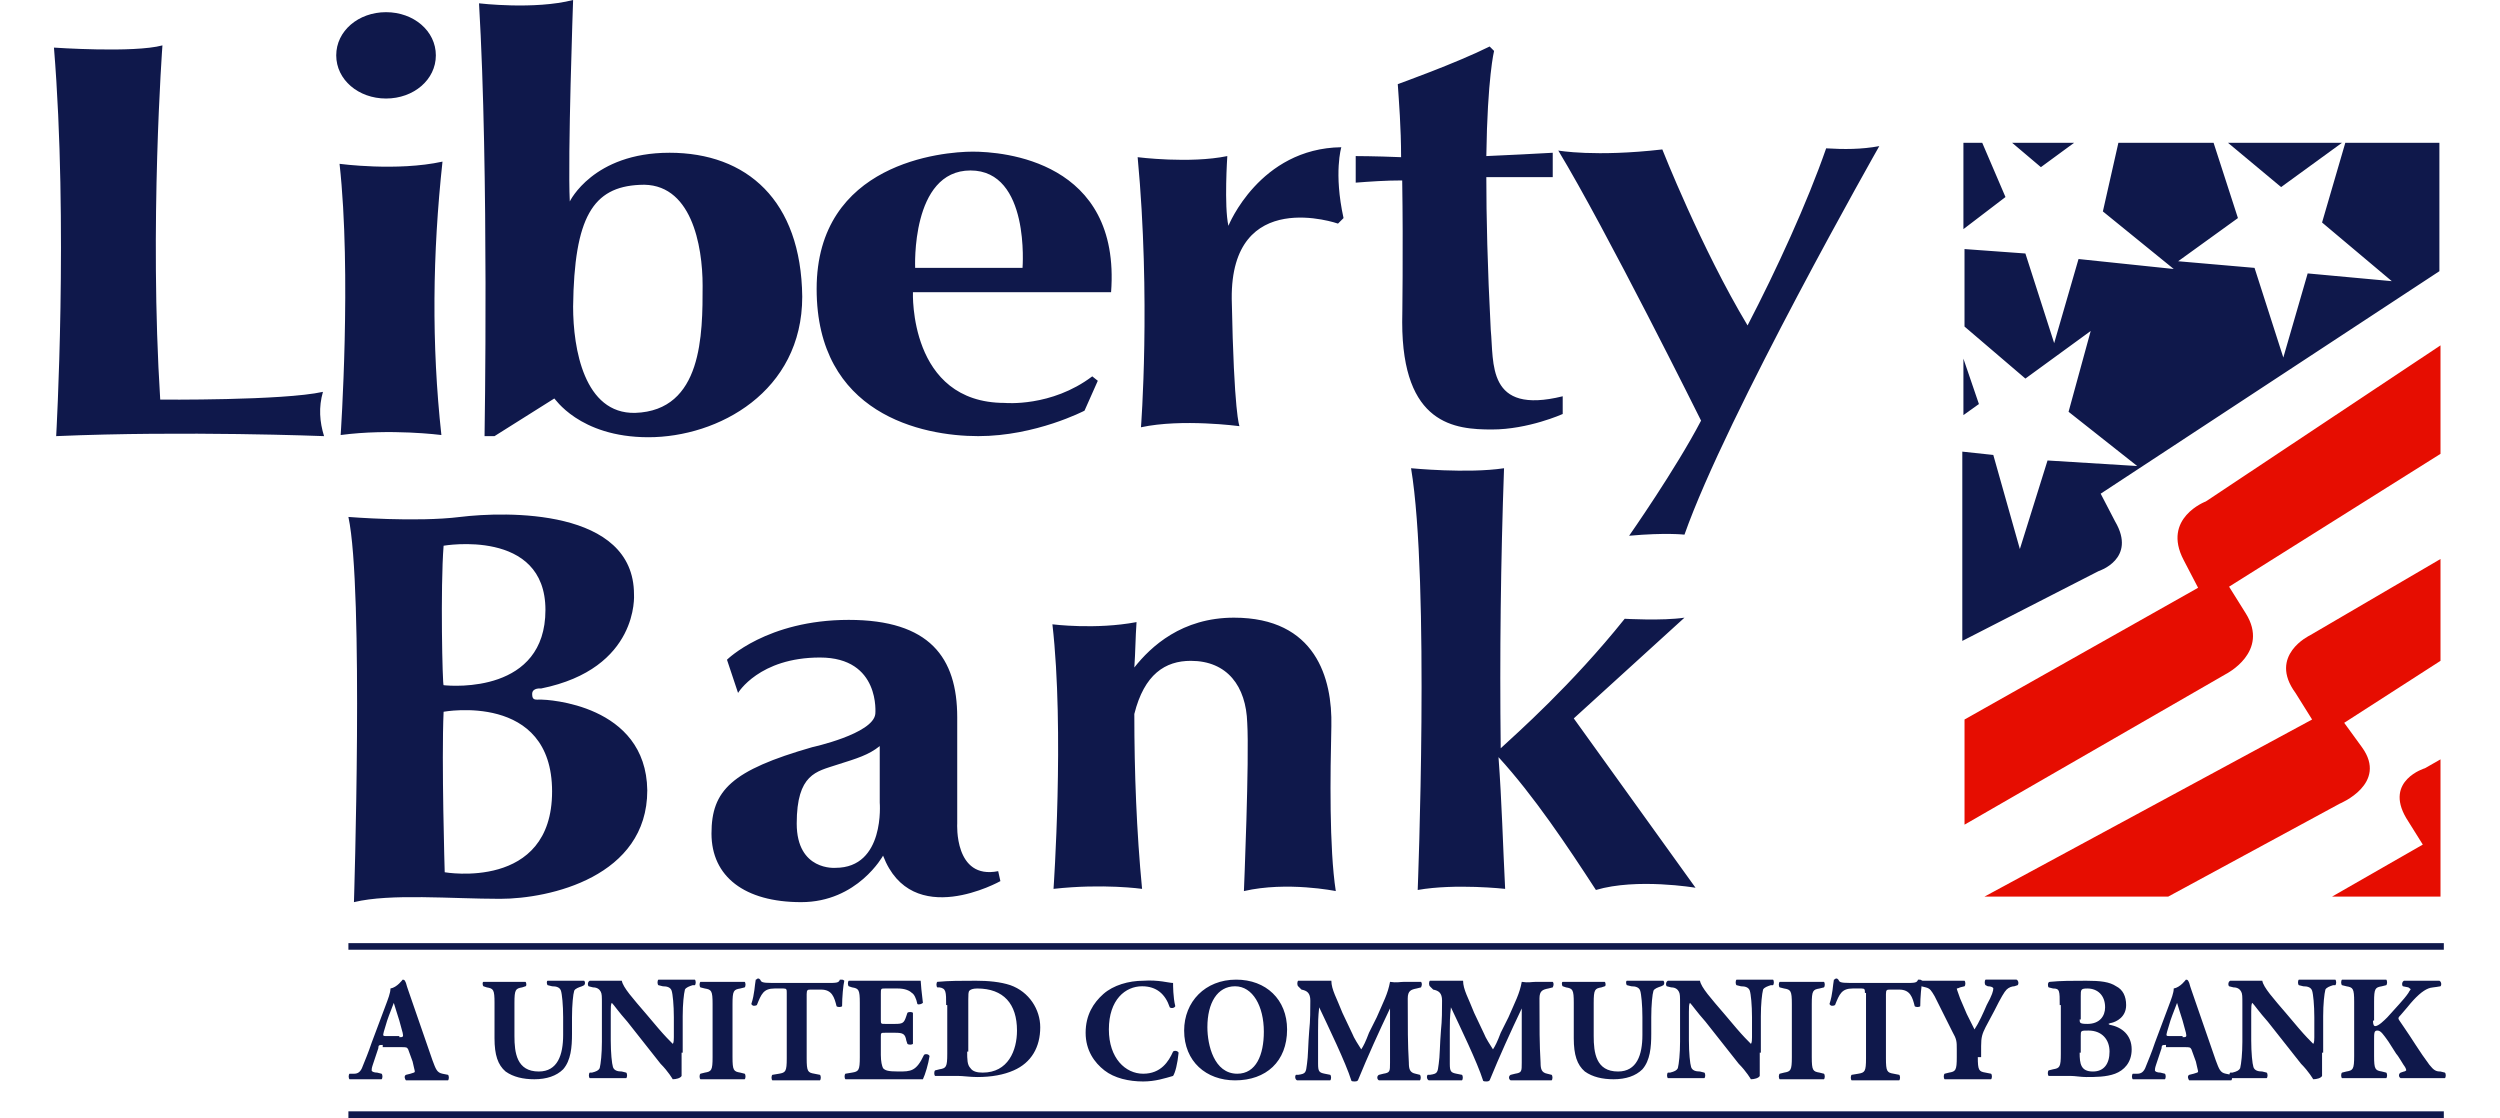 <?xml version="1.0" encoding="UTF-8"?> <svg xmlns="http://www.w3.org/2000/svg" height="1118" viewBox="15.6 11.3 216.1 101" width="2500"><path clip-rule="evenodd" d="m212 24.2h10.3l-5.5 4zm-23.9 24.6v-5.1l1.4 4.1z" fill="#0f184b" fill-rule="evenodd"></path><path clip-rule="evenodd" d="m231.2 79.9v12.4h-9.8l8.2-4.7-1.5-2.4c-2-3.4 1.7-4.5 1.7-4.5zm0-18.1v9.2l-8.7 5.6 1.6 2.2c2.4 3.3-2 5.1-2 5.1l-15.5 8.4h-16.6l29.6-16-1.5-2.4c-2.5-3.4 1.3-5.2 1.3-5.2zm0-19.3v9.8l-19.1 12 1.5 2.4c2.2 3.5-1.8 5.5-1.8 5.5l-23.6 13.6v-9.5l21.1-11.9-1.3-2.5c-2-3.8 2-5.3 2-5.3z" fill="#e60d01" fill-rule="evenodd"></path><g fill="#0f184b"><path clip-rule="evenodd" d="m202.1 24.2h8.6l2.2 6.8-5.4 3.9 6.9.6 2.6 8.1 2.2-7.6 7.6.7-6.3-5.3 2.1-7.2h8.5v11.6l-30.6 20.1 1.3 2.5c2 3.4-1.5 4.5-1.5 4.5l-12.3 6.3v-17.1l2.8.3 2.4 8.5 2.5-8 8.1.5-6.2-4.9 2-7.3-5.9 4.3-5.5-4.7v-7l5.5.4 2.6 8.1 2.2-7.6 8.6.9-6.4-5.2zm-9.6 0h5.6l-3 2.2zm-4.4 0h1.7l2.1 4.9-3.8 2.9zm-41.4 67.4s-4.5-.5-7.9.1c0 0 1.1-27.9-.6-38.1 0 0 5.1.5 8.4 0-.3 8.4-.4 16.9-.3 25.3 1.4-1.3 6.4-5.7 11.2-11.7 0 0 3.4.2 5.4-.1l-10 9.1 11 15.3s-5.3-.9-9 .2c-2.6-4-5.6-8.5-8.8-12 .3 4 .4 8 .6 11.9zm33.8-67.1s-13.8 24.3-17.6 35.1c0 0-1.7-.2-5 .1 0 0 4.2-6 6.5-10.4 0 0-8.6-17.3-12.9-24.4 0 0 3.3.6 9.4-.1 0 0 3.5 8.9 7.7 15.9 2.6-5 5.4-11.1 7.1-16 1.6.1 3.2.1 4.8-.2zm-28.6 22.6v1.6s-3.1 1.4-6.4 1.4-8.1-.4-8.1-9.7c0 0 .1-6.6 0-12.8-1.5 0-2.9.1-4.2.2v-2.4s1.7 0 4.1.1c0-2.7-.2-5.1-.3-6.6 0 0 5.3-1.9 8.3-3.4l.4.4s-.6 2.4-.7 9.5c2.2-.1 4.3-.2 6-.3v2.2h-6c0 3.5.1 8.1.4 13.8.3 3-.4 7.7 6.5 6zm-29.2 2.7s-5.2-.7-8.9.1c0 0 .9-11.6-.3-24.4 0 0 4.7.6 8.1-.1 0 0-.3 4.5.1 6.3 0 0 2.8-7 10.2-7.1 0 0-.7 2.3.2 6.4l-.5.5s-9.7-3.4-9.6 6.8c.2 10.5.7 11.5.7 11.5zm-77.1-37.4c2.5 0 4.5 1.7 4.5 3.9s-2 3.9-4.5 3.9-4.5-1.7-4.5-3.9 2-3.9 4.5-3.9zm68.3 79.2s-3.5-.5-8 0c0 0 1-14.3-.1-23.9 0 0 3.9.5 7.6-.2-.1 1.4-.1 2.7-.2 4.1 1.5-1.9 4.3-4.5 9-4.5 7.4 0 8.9 5.5 8.8 9.8s-.2 11 .4 14.9c0 0-4.4-.9-8.3 0 0 0 .5-12 .3-15.2-.1-3.3-1.8-5.6-5.1-5.6-2.3 0-4.2 1.2-5.1 4.8 0 5.3.2 10.6.7 15.8zm-63.3-41s-4.6-.6-9.1 0c0 0 1-14.6-.1-24.5 0 0 5.2.7 9.3-.2-.9 8.3-1 16.5-.1 24.7zm-10.6.1s-12.6-.5-24.2 0c0 0 1.1-19.2-.2-35.1 0 0 7.2.5 9.8-.2 0 0-1.2 16.2-.2 32 0 0 11.1.1 14.7-.7-.4 1.4-.3 2.7.1 4zm28.1-2.1c-4.6.1-5.6-5.8-5.6-9.6.1-8.1 1.8-10.8 6-11 4.7-.3 5.7 5.5 5.7 9.1 0 4.4 0 11.3-6.1 11.5zm3.1-23.5c-6.9 0-9 4.4-9 4.4-.2-4 .3-18.2.3-18.2-3.5.9-8.5.3-8.5.3.9 15.2.5 39.1.5 39.1h.9l5.4-3.4c0-.1 2.2 3.5 8.5 3.5s13.9-4.1 13.9-12.7c-.1-8.7-5-13-12-13zm27.2 1.6c5.4 0 4.7 8.8 4.7 8.8h-9.7s-.4-8.8 5-8.8zm12.7 11c.9-11.9-9.8-12.7-12.5-12.7s-14.1 1-14.1 12.4c0 11.3 9.5 13.3 14.6 13.3 5.2 0 9.6-2.3 9.6-2.3l1.2-2.7-.5-.4c-3.7 2.8-7.9 2.4-7.9 2.4-8.7 0-8.3-10-8.3-10zm-60.2 52.4s-.3-10.1-.1-14.5c0 0 9.8-1.8 9.8 7.2s-9.7 7.3-9.7 7.3zm-.1-29.5s9.2-1.6 9.2 5.8c0 7.5-8.3 6.9-9.2 6.8-.1.1-.3-8.8 0-12.6zm8.8 13.9c-.5 0-.8.1-.8-.5s.8-.5.8-.5c8.9-1.8 8.4-8.5 8.4-8.5 0-7.8-11.6-7.5-15.7-7-4 .5-10.1 0-10.1 0 1.4 6.5.5 34.8.5 34.8 3.3-.8 8.8-.3 13.2-.3 4.5 0 13.3-2 13.3-9.8-.1-7.8-9.1-8.2-9.6-8.2zm26.6 15.2s-3.5.3-3.5-4c0-4.5 1.8-4.7 3.6-5.3 1.9-.6 2.9-.9 3.9-1.7v5.1s.5 5.9-4 5.9zm14.7.3c-4 .8-3.7-4.3-3.7-4.3v-9.6c0-5.4-2.5-8.8-9.8-8.8-7.4 0-11 3.6-11 3.6l1 3s1.9-3.2 7.4-3.2 5 5.1 5 5.1c-.2 1.8-5.7 3-5.7 3-7.3 2.1-9.1 3.9-9.1 7.8s3 6.2 8.1 6.2 7.4-4.2 7.4-4.2c2.6 6.8 10.6 2.3 10.6 2.3z" fill-rule="evenodd"></path><path d="m45.3 105.7c-.3 0-.4 0-.4.3l-.5 1.5c-.1.3-.1.4-.1.5s.2.2.5.2l.4.1c.1.1.1.4 0 .5h-2.9c-.1-.1-.1-.4 0-.5h.4c.3 0 .6-.1.8-.7.2-.5.5-1.2.8-2.1l1.2-3.2c.3-.8.5-1.3.5-1.7.6-.1 1.1-.8 1.1-.8.2 0 .2.1.3.3.1.4.3.9.6 1.8l1.8 5.2c.3.8.4 1.1.9 1.2l.5.1c.1.1.1.4 0 .5h-3.8c-.1-.1-.2-.4 0-.5l.4-.1c.3-.1.4-.1.4-.2s-.1-.4-.2-.9l-.4-1.1c-.1-.2-.2-.2-.6-.2h-1.7zm1.5-.7c.3 0 .4 0 .3-.4l-.3-1.1c-.2-.6-.4-1.3-.5-1.6-.1.3-.4 1-.6 1.6l-.3 1c-.1.4-.1.4.3.4h1.1zm8.6-3.1c0-1.2-.1-1.3-.7-1.4l-.3-.1c-.1-.1-.1-.4 0-.4h3.8c.1.1.1.4 0 .4l-.3.1c-.6.1-.7.2-.7 1.4v3c0 1.5.2 3.2 2.2 3.2 1.7 0 2.2-1.5 2.2-3.3v-1.6c0-1.1-.1-2.1-.2-2.4s-.4-.4-.8-.4l-.4-.1c-.1-.1-.1-.4 0-.4h3.3c.1.1.1.3 0 .4l-.2.1c-.3.1-.6.2-.7.4-.1.3-.2 1.3-.2 2.4v1.5c0 1.2-.1 2.4-.8 3.2-.6.6-1.5.9-2.6.9-1 0-1.9-.2-2.6-.7-.7-.6-1-1.5-1-3zm16.9 4.5v2.1c-.1.2-.5.3-.8.3 0 0-.4-.7-1.1-1.4l-3-3.8c-.8-.9-1.2-1.5-1.4-1.7-.1.1-.1.4-.1.8v2.6c0 1.1.1 2.1.2 2.4s.4.4.8.4l.4.1c.1.1.1.4 0 .5h-3.3c-.1-.1-.1-.4 0-.5h.2c.4-.1.6-.2.7-.4.1-.4.2-1.3.2-2.4v-3.4c0-.7 0-.9-.1-1.1s-.3-.4-.7-.4l-.4-.1c-.1-.1-.1-.4.1-.5h2.9c.1.6 1 1.6 2.2 3l1.1 1.3c.6.7 1 1.1 1.3 1.4.1-.1.1-.4.1-.6v-1.8c0-1.1-.1-2.1-.2-2.4s-.4-.4-.8-.4l-.4-.1c-.1-.1-.1-.4 0-.5h3.3c.1.1.1.4 0 .5h-.2c-.3.1-.6.2-.7.4-.1.4-.2 1.3-.2 2.4v3.3zm4.6.4c0 1.2.1 1.3.7 1.4l.4.1c.1.1.1.4 0 .5h-4c-.1-.1-.1-.4 0-.5l.4-.1c.6-.1.7-.2.7-1.4v-4.8c0-1.2-.1-1.3-.7-1.4l-.4-.1c-.1-.1-.1-.4 0-.5h4c.1.1.1.4 0 .5l-.4.1c-.6.1-.7.2-.7 1.4zm4.9-5.8c0-.3 0-.4-.3-.4h-.8c-1 0-1.2.5-1.6 1.5-.2.1-.4.1-.5-.1.3-.9.3-1.7.4-2.2.1 0 .1-.1.2-.1s.1 0 .2.1c.1.2.1.3 1.1.3h4.9c.9 0 1.1 0 1.2-.3h.2c.1 0 .2.1.2.1-.1.4-.2 1.5-.2 2.3-.1.1-.4.1-.5 0-.2-.8-.4-1.5-1.4-1.5h-.9c-.3 0-.4 0-.4.4v5.8c0 1.2.1 1.3.7 1.4l.5.1c.1.1.1.4 0 .5h-4.3c-.1-.1-.1-.4 0-.5l.6-.1c.6-.1.7-.2.7-1.4zm8.5 2.4c0 .4 0 .4.4.4h.9c.7 0 .8-.1 1-.7l.1-.3c.1-.1.4-.1.5 0v2.8c-.1.1-.4.1-.5 0l-.1-.3c-.1-.6-.3-.7-1-.7h-.9c-.4 0-.4 0-.4.4v1.6c0 .6.1 1 .2 1.2.2.2.4.3 1.4.3 1.1 0 1.6 0 2.3-1.5.1-.1.4-.1.5.1-.1.7-.4 1.7-.6 2.1h-7c-.1-.1-.1-.4 0-.5l.6-.1c.6-.1.7-.2.7-1.4v-4.9c0-1.2-.1-1.3-.7-1.4l-.3-.1c-.1-.1-.1-.4 0-.5h6.5c0 .2.1 1.2.2 2-.1.1-.4.2-.5.1-.1-.5-.3-.9-.5-1-.2-.2-.6-.4-1.3-.4h-1.1c-.4 0-.4 0-.4.5zm5.9-1.3c0-1.2 0-1.5-.6-1.6h-.2c-.1-.1-.1-.4 0-.5 1.1-.1 2.1-.1 3.5-.1 1.1 0 2.2.1 3.1.4 1.7.6 2.7 2.2 2.7 3.8 0 1.8-.8 3.2-2.4 3.9-.9.4-2 .6-3.3.6-.6 0-1.3-.1-1.7-.1h-2.1c-.1-.1-.1-.4 0-.5l.4-.1c.6-.1.7-.2.7-1.4v-4.4zm1.9 4.2c0 .7 0 1.2.3 1.5.2.3.6.4 1.1.4 2.3 0 3.1-2 3.1-3.8 0-2.4-1.2-3.8-3.6-3.8-.4 0-.6.1-.7.2s-.1.4-.1.8v4.7zm18.6-6.2c0 .2 0 1.3.2 2.1-.1.2-.4.2-.5.1-.4-1.2-1.2-1.9-2.5-1.9-1.5 0-3 1.2-3 3.9 0 2.6 1.5 4 3.1 4s2.3-1.1 2.7-2c.1-.1.4-.1.5.1-.1 1-.3 1.8-.5 2.1-.7.2-1.6.5-2.7.5-1.3 0-2.6-.3-3.5-1s-1.7-1.8-1.7-3.4.7-2.7 1.6-3.5 2.3-1.2 3.6-1.2c1.4-.1 2.3.2 2.7.2zm10.3 4.2c0 2.9-1.9 4.6-4.7 4.6-2.6 0-4.6-1.7-4.6-4.5 0-2.6 1.9-4.6 4.7-4.6 2.7 0 4.6 1.8 4.6 4.5zm-4.7-3.9c-1.6 0-2.5 1.5-2.5 3.7 0 1.6.6 4.2 2.7 4.2 1.7 0 2.4-1.7 2.4-3.8 0-2.3-1-4.1-2.6-4.1zm5.7 0c-.1-.1-.1-.4 0-.5h3c0 .8.5 1.6 1 2.9l.9 1.9c.1.3.6 1.1.8 1.4.2-.3.4-.7.7-1.5l.7-1.4c.6-1.4 1-2.1 1.2-3.2.6.1.9 0 1.3 0h1.5c.1.1.1.3 0 .5l-.4.1c-.5.1-.8.2-.8.9 0 2.7 0 4.1.1 5.8 0 .6.1.9.6 1l.4.1c.1.1.1.4 0 .5h-3.7c-.2-.1-.2-.4 0-.5l.4-.1c.6-.1.6-.2.6-1v-4.9c-1 2.1-2 4.3-2.9 6.5-.1.1-.2.1-.3.1s-.3 0-.3-.1c-.5-1.6-2.1-4.9-2.9-6.6-.1.9-.1 1.4-.1 2.1v3c0 .7.1.8.6.9l.5.1c.1.1.1.4 0 .5h-3c-.2-.1-.2-.4-.1-.5h.2c.7-.1.7-.2.8-1 .1-.6.1-1.8.2-3 .1-.9.1-1.9.1-2.7 0-.7-.3-.9-.8-1zm11.9 0c-.1-.1-.1-.4 0-.5h3c0 .8.5 1.6 1 2.9l.9 1.9c.1.3.6 1.1.8 1.4.2-.3.4-.7.7-1.5l.7-1.4c.6-1.4 1-2.1 1.2-3.2.6.1.9 0 1.3 0h1.5c.1.1.1.3 0 .5l-.4.1c-.5.1-.8.2-.8.9 0 2.7 0 4.1.1 5.8 0 .6.1.9.6 1l.4.1c.1.1.1.4 0 .5h-3.7c-.2-.1-.2-.4 0-.5l.4-.1c.6-.1.6-.2.6-1v-4.9c-1 2.1-2 4.3-2.9 6.5-.1.1-.2.1-.3.1s-.3 0-.3-.1c-.5-1.6-2.1-4.9-2.9-6.6-.1.9-.1 1.4-.1 2.1v3c0 .7.1.8.6.9l.5.1c.1.1.1.4 0 .5h-3c-.2-.1-.2-.4-.1-.5h.2c.7-.1.7-.2.8-1 .1-.6.1-1.8.2-3 .1-.9.1-1.9.1-2.7 0-.7-.3-.9-.8-1zm13 1.5c0-1.2-.1-1.3-.7-1.4l-.3-.1c-.1-.1-.1-.4 0-.4h3.8c.1.1.1.4 0 .4l-.3.1c-.6.1-.7.2-.7 1.4v3c0 1.5.2 3.2 2.2 3.2 1.7 0 2.2-1.5 2.2-3.3v-1.6c0-1.1-.1-2.1-.2-2.4s-.4-.4-.8-.4l-.4-.1c-.1-.1-.1-.4 0-.4h3.3c.1.1.1.3 0 .4l-.2.1c-.3.1-.6.2-.7.4-.1.3-.2 1.3-.2 2.4v1.5c0 1.2-.1 2.4-.8 3.2-.6.6-1.5.9-2.6.9-1 0-1.9-.2-2.6-.7-.7-.6-1-1.5-1-3zm16.8 4.5v2.1c-.1.2-.5.3-.8.3 0 0-.4-.7-1.1-1.4l-3-3.8c-.8-.9-1.2-1.5-1.4-1.7-.1.1-.1.4-.1.8v2.6c0 1.1.1 2.1.2 2.4s.4.4.8.4l.4.1c.1.1.1.4 0 .5h-3.3c-.1-.1-.1-.4 0-.5h.2c.4-.1.6-.2.7-.4.1-.4.2-1.3.2-2.4v-3.4c0-.7 0-.9-.1-1.1s-.3-.4-.7-.4l-.4-.1c-.1-.1-.1-.4.1-.5h2.9c.1.6 1 1.6 2.2 3l1.1 1.3c.6.7 1 1.1 1.3 1.4.1-.1.1-.4.1-.6v-1.8c0-1.1-.1-2.1-.2-2.4s-.4-.4-.8-.4l-.4-.1c-.1-.1-.1-.4 0-.5h3.3c.1.1.1.4 0 .5h-.2c-.3.1-.6.2-.7.4-.1.4-.2 1.3-.2 2.4v3.3zm4.7.4c0 1.2.1 1.3.7 1.4l.4.1c.1.1.1.4 0 .5h-4c-.1-.1-.1-.4 0-.5l.4-.1c.6-.1.7-.2.7-1.4v-4.8c0-1.2-.1-1.3-.7-1.4l-.4-.1c-.1-.1-.1-.4 0-.5h4c.1.1.1.4 0 .5l-.4.1c-.6.1-.7.2-.7 1.4zm4.8-5.8c0-.3 0-.4-.3-.4h-.8c-1 0-1.2.5-1.6 1.5-.2.1-.4.1-.5-.1.3-.9.3-1.7.4-2.2.1 0 .1-.1.2-.1s.1 0 .2.1c.1.2.1.3 1.1.3h4.9c.9 0 1.1 0 1.2-.3h.2l.2.1c-.1.4-.2 1.5-.2 2.3-.1.1-.4.1-.5 0-.2-.8-.4-1.5-1.4-1.5h-.8c-.3 0-.4 0-.4.4v5.8c0 1.2.1 1.3.7 1.4l.5.1c.1.1.1.4 0 .5h-4.3c-.1-.1-.1-.4 0-.5l.6-.1c.6-.1.7-.2.7-1.4v-5.9z"></path><path d="m189.4 106.8c0 1.2.1 1.3.7 1.4l.5.1c.1.1.1.4 0 .5h-4.2c-.1-.1-.1-.4 0-.5l.4-.1c.6-.1.7-.2.7-1.4v-.7c0-.7 0-.9-.4-1.6l-1.6-3.2c-.3-.5-.4-.7-.8-.8l-.4-.1c-.1-.1-.1-.4.1-.5h3.8c.1.1.1.4 0 .5l-.4.1c-.2.1-.3.1-.3.1 0 .1.1.3.3.9l.6 1.4.7 1.4c.4-.6.8-1.5 1.1-2.2.5-.9.6-1.3.6-1.5 0-.1-.2-.2-.5-.2l-.2-.1c-.1-.1-.1-.4 0-.5h2.8c.2.1.2.4.1.5l-.3.1c-.2 0-.5.1-.7.3s-.5.7-1.1 1.9l-.8 1.5c-.3.6-.4.9-.4 1.7v1zm7.4-4.7c0-1.3 0-1.5-.6-1.5l-.4-.1c-.1-.1-.1-.5.1-.5 1-.1 2-.1 3.3-.1s2.1.1 2.7.5c.6.3.9.9.9 1.7 0 1.1-.9 1.5-1.3 1.6-.1 0-.3.1-.3.1s.1.1.2.1c1 .2 1.9.9 1.9 2.2 0 1.2-.7 1.9-1.5 2.2s-1.8.3-2.6.3c-.5 0-1-.1-1.4-.1h-2c-.1-.1-.1-.4 0-.5l.4-.1c.6-.1.7-.2.7-1.4v-4.4zm1.8 1.3c0 .3 0 .4.7.4 1.1 0 1.6-.7 1.6-1.5 0-1.1-.7-1.7-1.6-1.7-.6 0-.6.1-.6.7v2.1zm0 3c0 1 .1 1.7 1.2 1.7 1 0 1.5-.7 1.5-1.8s-.7-1.9-1.9-1.9c-.7 0-.7 0-.7.5v1.5zm7.8-.7c-.3 0-.4 0-.4.3l-.5 1.5c-.1.3-.1.4-.1.5s.2.2.5.2l.4.1c.1.1.1.4 0 .5h-2.9c-.1-.1-.1-.4 0-.5h.4c.3 0 .6-.1.8-.7.2-.5.5-1.2.8-2.1l1.2-3.2c.3-.8.5-1.3.5-1.7.6-.1 1.1-.8 1.1-.8.2 0 .2.1.3.3.1.4.3.9.6 1.8l1.8 5.2c.3.8.4 1.1.9 1.2l.5.1c.1.1.1.4 0 .5h-3.8c-.1-.1-.2-.4 0-.5l.4-.1c.3-.1.4-.1.4-.2s-.1-.4-.2-.9l-.4-1.1c-.1-.2-.2-.2-.6-.2h-1.7zm1.5-.7c.3 0 .4 0 .3-.4l-.3-1.1c-.2-.6-.4-1.3-.5-1.6-.1.3-.4 1-.6 1.6l-.3 1c-.1.4-.1.4.3.4h1.1z"></path><path d="m220.5 106.4v2.1c-.1.2-.5.3-.8.3 0 0-.4-.7-1.1-1.4l-3-3.8c-.8-.9-1.2-1.5-1.4-1.7-.1.1-.1.4-.1.8v2.6c0 1.1.1 2.1.2 2.4s.4.4.8.4l.4.1c.1.1.1.4 0 .5h-3.3c-.1-.1-.1-.4 0-.5h.2c.4-.1.6-.2.7-.4.1-.4.2-1.3.2-2.4v-3.4c0-.7 0-.9-.1-1.1s-.3-.4-.7-.4l-.4-.1c-.1-.1-.1-.4.1-.5h2.9c.1.6 1 1.6 2.2 3l1.1 1.3c.6.7 1 1.1 1.3 1.4.1-.1.1-.4.1-.6v-1.8c0-1.1-.1-2.1-.2-2.4s-.4-.4-.8-.4l-.4-.1c-.1-.1-.1-.4 0-.5h3.3c.1.1.1.4 0 .5h-.2c-.3.1-.6.2-.7.4-.1.4-.2 1.3-.2 2.4v3.3zm4.6-2.9c0 .4.1.5.2.5.3 0 .8-.5 1.1-.8.7-.8 1.5-1.6 1.9-2.2.1-.2.2-.3.2-.3 0-.1-.1-.1-.2-.2l-.5-.1c-.1-.1-.1-.4.1-.5h3.2c.2.1.2.4.1.5-.5.1-.9.1-1.1.2-.5.2-1.1.7-1.9 1.7l-.6.7c-.1.1-.2.2-.2.3s.1.2.5.8c.7 1 1.4 2.2 2.3 3.4.4.5.6.6 1 .6l.4.1c.1.1.1.4 0 .5h-4c-.2-.1-.2-.4 0-.5l.3-.1c.1 0 .2-.1.2-.1 0-.1 0-.1-.1-.3-.1-.1-.6-1-.8-1.2l-.7-1.1c-.5-.7-.7-1-1-1s-.3.2-.3.9v1.4c0 1.2.1 1.3.7 1.4l.4.1c.1.1.1.4 0 .5h-4c-.1-.1-.1-.4 0-.5l.4-.1c.6-.1.7-.2.7-1.4v-4.9c0-1.2-.1-1.3-.7-1.4l-.4-.1c-.1-.1-.1-.4 0-.5h4c.1.1.1.4 0 .5l-.4.1c-.6.1-.7.2-.7 1.4v1.7zm6.4 8.8h-189.3v-.6h189.3zm0-15.2h-189.3v-.6h189.3z"></path></g></svg> 